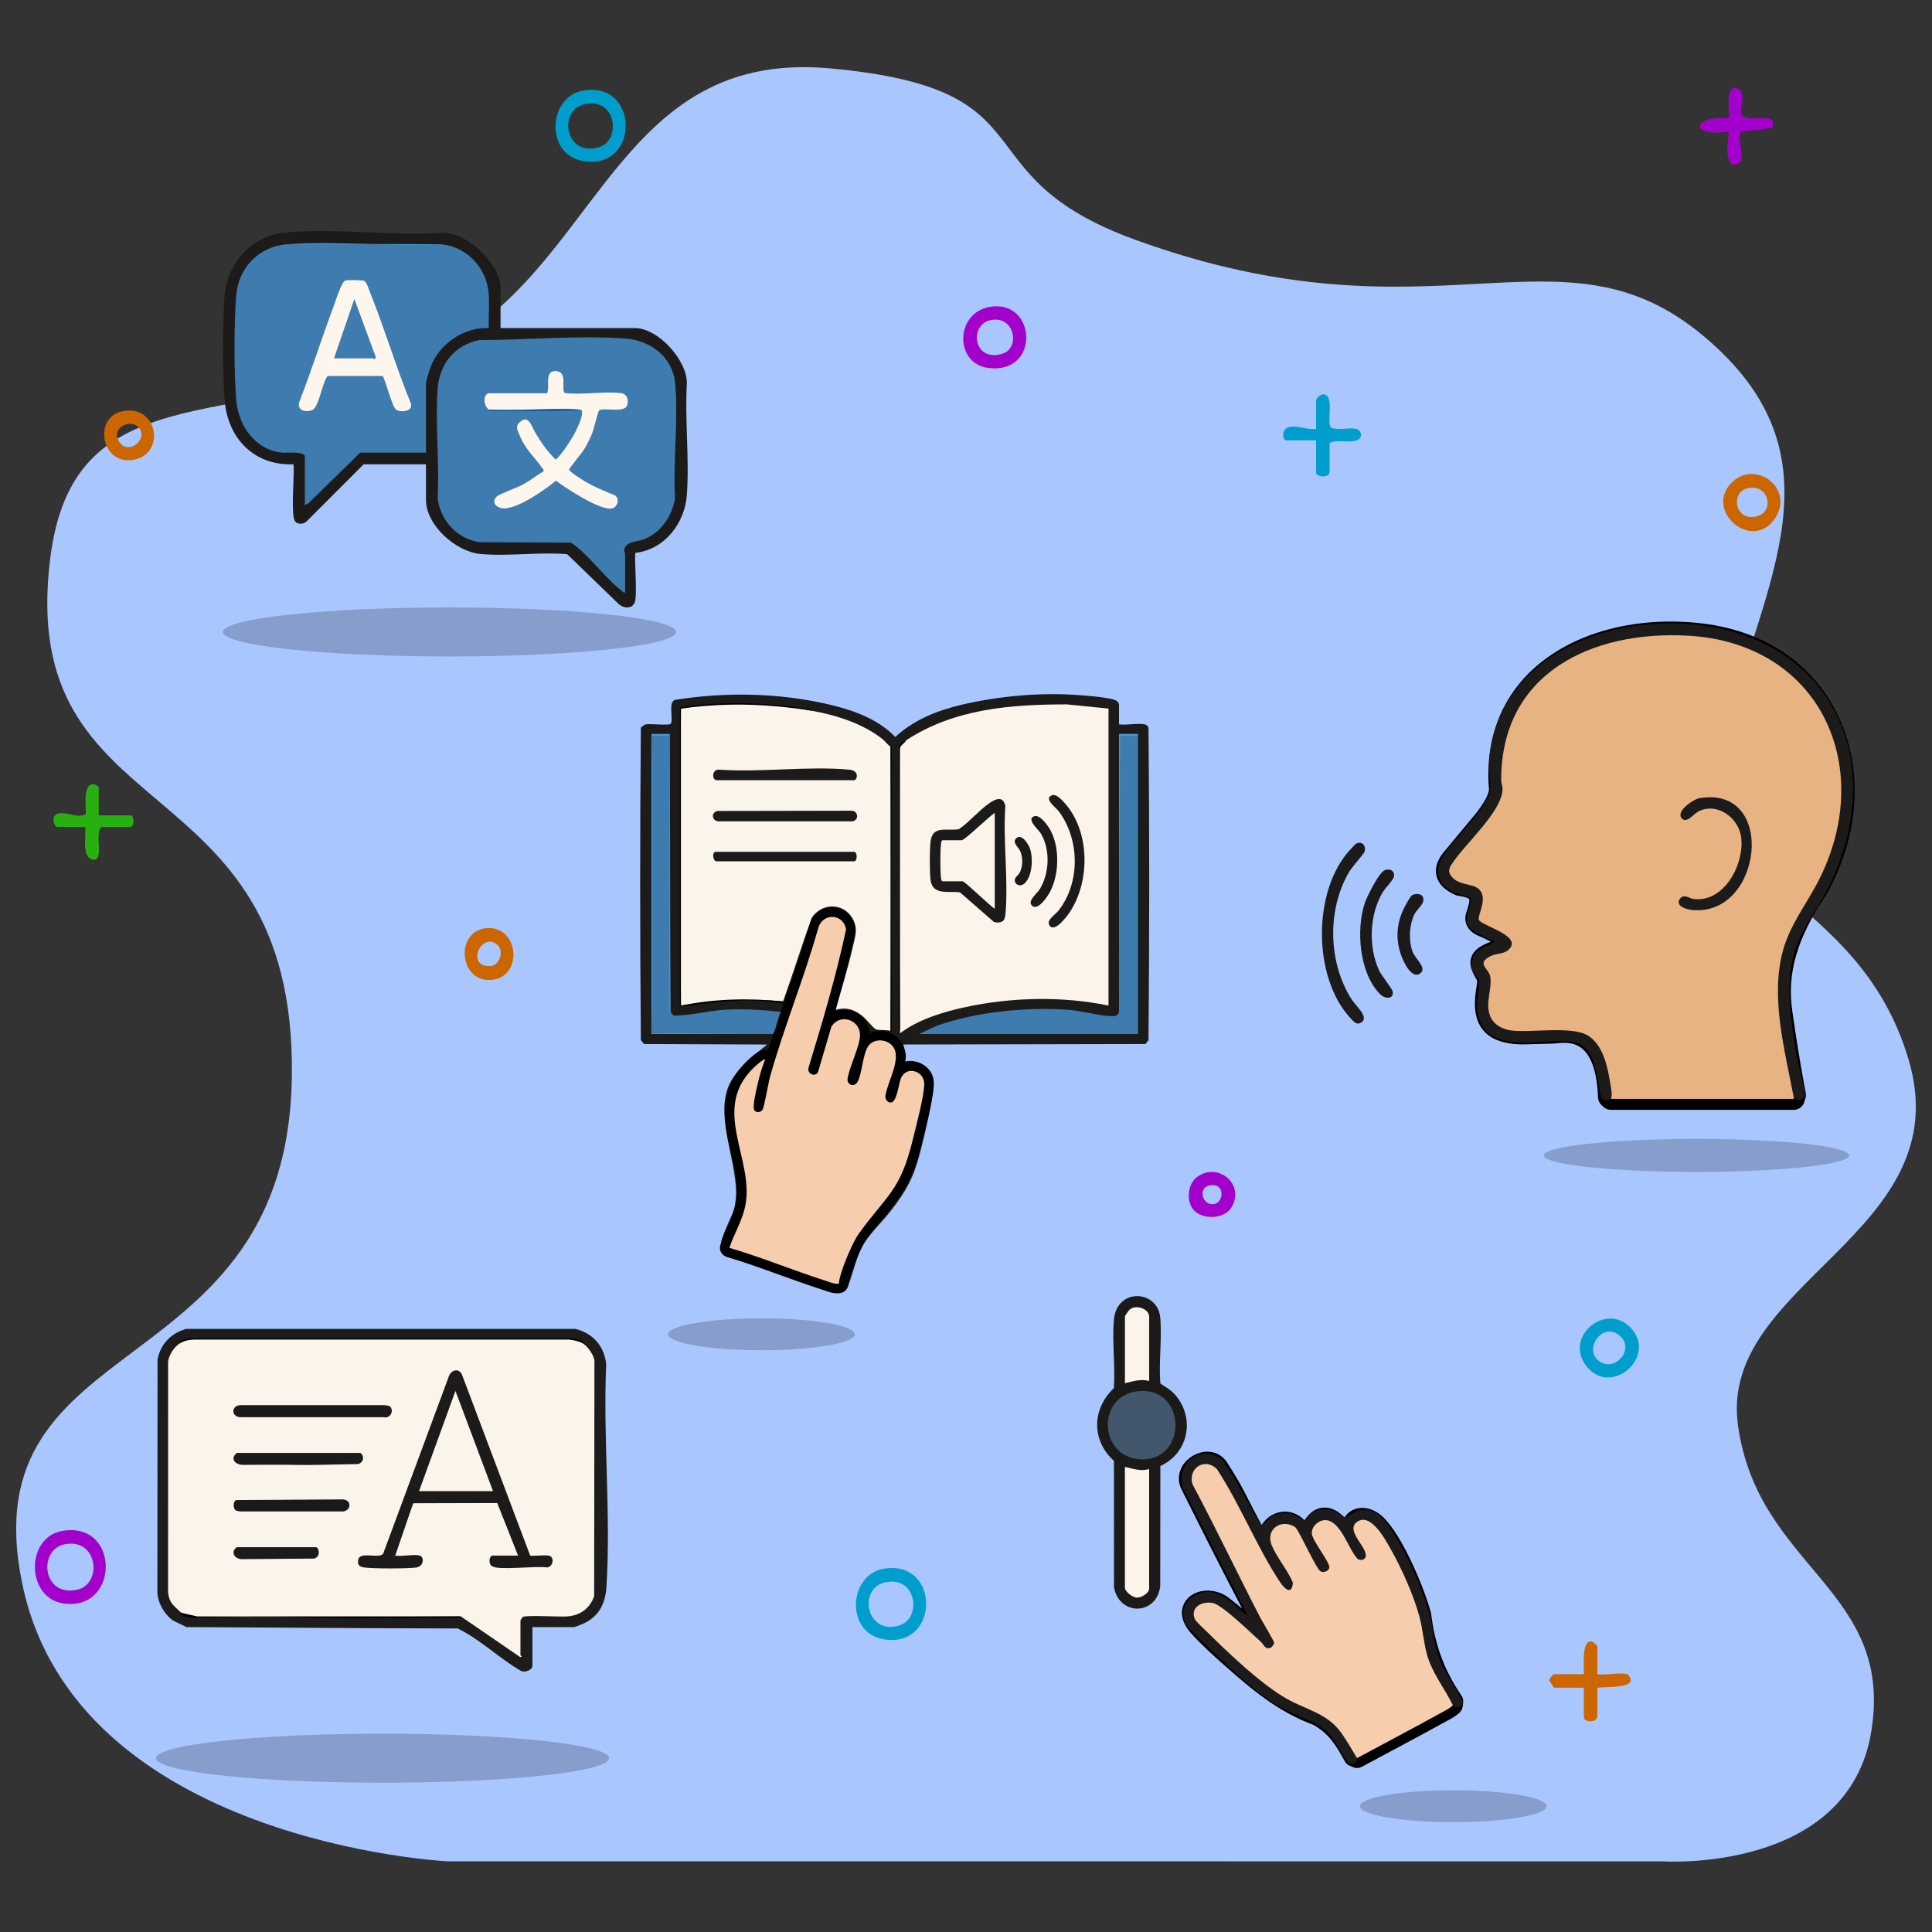 <svg width="491" height="491" viewBox="0 0 491 491" fill="none" xmlns="http://www.w3.org/2000/svg">
<rect x="0" y="0" width="491" height="491" fill="#333333" stroke="none"/>
<g clip-path="url(#clip0_228_3256)">
<g clip-path="url(#clip1_228_3256)">
<mask id="mask0_228_3256" style="mask-type:luminance" maskUnits="userSpaceOnUse" x="0" y="0" width="491" height="491">
<path d="M491 0H0V491H491V0Z" fill="white"/>
</mask>
<g mask="url(#mask0_228_3256)">
<path d="M5.627 402.365C-7.9 336.443 73.385 353.054 74.18 273.065C74.976 193.076 4.036 211.994 12.761 141.929C18.476 96.05 56.971 108.786 104.504 91.739C152.038 74.691 153.29 12.113 210.953 17.377C268.616 22.64 242.961 44.352 288.423 60.899C365.049 88.788 396.438 54.747 433.028 85.469C469.612 116.19 447.939 147.885 438.168 187.282C428.397 226.68 471.782 224.893 485.024 269.191C498.262 313.489 436.656 325.784 441.689 362.206C446.722 398.624 481.43 403.799 475.578 439.99C469.725 476.182 422.554 473.049 422.554 473.049L113.588 473.03C113.588 473.03 19.159 468.282 5.632 402.365H5.627Z" fill="#A9C6FF"/>
<path d="M15.859 389.059C6.392 390.674 6.564 406.254 16.276 407.53C30.422 409.396 30.52 386.555 15.859 389.059ZM19.556 404.029C10.645 405.866 9.736 393.836 16.345 392.486C25.001 390.718 26.087 402.684 19.556 404.029Z" fill="#A400CC"/>
<path d="M148.194 23.023C139.282 24.55 138.408 39.29 148.194 40.935C162.575 43.351 162.668 20.539 148.194 23.023ZM152.274 37.4C143.642 40.076 141.629 27.894 148.68 26.451C156.717 24.811 157.901 35.657 152.274 37.4Z" fill="#009ECC"/>
<path d="M224.549 398.688C215.637 400.215 214.763 414.954 224.549 416.599C238.93 419.015 239.023 396.203 224.549 398.688ZM228.629 413.064C219.997 415.74 217.984 403.558 225.035 402.115C233.072 400.475 234.256 411.321 228.629 413.064Z" fill="#009ECC"/>
<path d="M251.667 77.966C242.706 79.4 242.524 92.357 251.097 93.501C264.447 95.284 263.47 76.076 251.667 77.966ZM254.765 89.892C247.321 92.185 246.256 82.557 251.662 81.379C257.922 80.013 259.365 88.478 254.765 89.892Z" fill="#A400CC"/>
<path d="M405.958 425.471C407.579 425.884 412.97 424.73 413.809 425.697C416.878 429.237 407.873 428.609 405.958 428.908V436.023C405.958 438.066 402.521 437.589 402.521 436.514V428.913H394.916L393.767 427.111C393.624 426.601 394.759 425.481 394.916 425.481H402.521C402.6 423.964 401.809 416.413 404.642 417.208C404.962 417.296 405.953 418.239 405.953 418.372V425.486L405.958 425.471Z" fill="#CC6600"/>
<path d="M414.251 337.268C407.854 330.87 397.155 339.978 403.361 347.422C409.71 355.032 421.484 344.5 414.251 337.268ZM406.219 345.782C402.428 342.733 407.363 335.662 411.733 339.541C415.631 343.013 410.206 348.993 406.219 345.782Z" fill="#009ECC"/>
<path d="M334.469 111.909H326.863C325.97 111.909 325.587 109.14 327.452 108.575C329.628 107.917 332.205 109.375 334.469 108.963V101.848C334.469 101.24 335.583 100.213 336.266 100.223C339.428 100.287 336.889 107.716 338.367 108.747C340.282 109.39 342.659 108.619 344.529 108.963C345.993 109.233 346.287 110.976 345.281 111.673C343.552 112.871 339.497 111.447 337.906 112.641V120.001C337.906 121.425 334.469 121.425 334.469 120.001V111.909Z" fill="#009ECC"/>
<path d="M440.078 122.672C432.968 129.806 445.396 140.539 451.204 131.583C456.036 124.145 446.132 116.598 440.078 122.672ZM446.81 131.112C440.937 132.983 439.558 125.082 444.193 124.071C449.515 122.912 450.973 129.781 446.81 131.112Z" fill="#CC6600"/>
<path d="M25.1 207.217H33.196C34.168 207.217 34.168 210.158 33.196 210.158H25.836C23.887 211.631 26.548 218.275 23.867 218.53C20.518 218.098 21.977 212.677 21.663 210.158H14.548C13.826 210.158 12.775 207.448 14.631 206.8C16.62 206.108 19.561 208.013 21.692 206.982C22.222 206.677 20.558 198.983 23.872 199.332C24.299 199.376 25.1 199.798 25.1 200.098V207.212V207.217Z" fill="#28AF10"/>
<path d="M439.376 33.482C428.918 34.793 430.204 29.338 439.376 30.049C439.666 28.253 438.453 22.822 440.687 22.252L442.081 22.684C443.923 24.609 441.718 28.292 442.793 29.318C444.949 31.375 451.813 27.963 450.453 32.539L442.538 33.452C440.972 35.701 444.993 42.32 440.167 41.789C438.266 39.482 439.175 36.241 439.381 33.482H439.376Z" fill="#A400CC"/>
<path d="M123.628 235.887C115.758 236.569 116.519 249.257 124.478 249.045C133.11 248.82 132.088 235.15 123.628 235.887ZM124.507 245.53C118.11 245.667 122.543 236.304 126.589 240.306C128.077 241.779 126.972 245.481 124.507 245.53Z" fill="#CC6600"/>
<path d="M267.212 195.114C260.333 196.057 259.857 206.972 267.065 207.782C277.744 208.99 276.109 193.896 267.212 195.114ZM265.827 203.633C262.896 200.702 268.101 196.484 270.61 199.577C273.202 202.769 268.356 206.152 265.827 203.633Z" fill="#CC6600"/>
<path d="M31.105 104.519C23.818 105.997 25.581 117.624 33.226 116.937C42.304 116.127 40.448 102.619 31.105 104.519ZM30.015 111.757C28.493 108.457 33.196 106.596 35.047 108.442C38.19 111.585 32.126 116.318 30.015 111.757Z" fill="#CC6600"/>
<path d="M304.233 299.122C301.763 300.944 301.41 305.304 303.374 307.523C305.564 309.998 311.107 309.919 312.958 306.865C316.528 300.978 309.536 295.199 304.233 299.122ZM307.582 305.962C305.328 305.466 304.862 302.044 307.002 301.396C311.799 299.942 311.21 306.753 307.582 305.962Z" fill="#A400CC"/>
<path d="M127.198 83.377H161.377C167.219 83.377 174.643 91.508 174.555 97.424C174.02 106.689 175.233 116.676 174.555 125.853C174.03 133.002 168.84 139.695 161.524 140.49C161.062 140.927 162.084 151.297 161.298 153.138C160.576 154.832 158.421 154.611 157.233 153.506L144.147 140.843C137.023 140.225 129.034 141.462 122.018 140.78C115.802 140.176 108.255 133.464 108.255 127.022V117.997H92.425L77.926 132.496C77.19 133.248 75.638 133.351 74.985 132.482C73.748 130.837 75.044 118.508 74.528 117.997C64.473 118.365 57.815 111.305 57.073 101.573C56.519 94.321 56.548 82.503 57.059 75.226C57.623 67.198 63.903 59.961 72.054 59.146C84.84 57.864 99.565 60.025 112.556 59.117C118.748 59.058 127.208 67.154 127.208 73.169V83.377H127.198Z" fill="#1C1B1A"/>
<path d="M158.863 150.556C158.347 150.683 158.273 150.344 157.974 150.114C153.953 147.03 150.324 141.973 146.435 138.865C145.993 138.511 145.552 138.143 145.031 137.902L121.758 137.799C116.101 136.827 112.021 132.374 111.226 126.732C111.707 117.649 110.578 107.907 111.211 98.907C111.658 92.564 115.517 87.668 121.807 86.421C133.772 86.421 147.128 85.159 159.015 86.053C165.408 86.534 170.995 90.791 171.589 97.449C172.424 106.758 171.005 117.271 171.56 126.708C170.75 131.171 168.093 135.246 163.802 137.004C162.084 137.706 159.015 137.564 158.676 139.611C158.568 140.274 158.867 140.495 158.867 140.647V150.56L158.863 150.556Z" fill="#3E7BAF"/>
<path d="M73.041 62.072C85.959 61.979 98.877 61.979 111.805 62.072C116.956 62.377 121.404 65.843 123.275 70.576C124.905 74.696 124.021 79.046 124.237 83.382C117.854 83.112 111.668 87.349 109.434 93.285C109.159 94.017 108.255 96.86 108.255 97.434V115.041H91.537L78.368 127.916L77.48 128.357V116.077C77.48 114.575 72.741 115.14 71.71 115.037C64.763 114.349 60.56 108.128 60.025 101.568C59.445 94.508 59.474 82.311 60.01 75.226C60.55 68.053 65.813 62.573 73.041 62.068V62.072Z" fill="#3E7BAF"/>
<path d="M111.81 62.072H73.046C85.606 61.198 99.147 62.725 111.81 62.072Z" fill="#469BE1"/>
<path d="M124.238 104.092C122.74 103.022 122.75 99.948 124.385 99.948H139.031C139.842 98.102 138.231 94.203 141.241 94.302C144.614 94.415 142.287 99.457 143.662 99.904C148.09 100.415 153.545 99.369 157.842 99.928C159.378 100.13 159.82 101.593 159.393 102.992C158.745 105.118 153.04 103.38 152.2 104.377C151.984 104.632 150.894 109.095 150.506 110.082C150.049 111.246 149.283 112.768 148.66 113.858C148.036 114.948 144.644 118.994 144.644 119.333C144.644 119.878 148.203 122.082 148.9 122.485C151.198 123.821 153.737 124.842 156.192 125.843C157.699 126.722 156.884 129.01 155.441 129.241C152.455 129.717 143.843 124.091 141.29 122.156C138.275 124.616 132.594 128.603 128.75 129.168C126.398 129.511 124.542 127.69 126.314 126.138C127.031 125.514 131.578 123.879 133.012 123.074C134.794 122.073 136.395 120.811 138.138 119.765C138.256 119.333 138.025 119.274 137.848 119.023C135.707 115.94 133.493 114.285 131.966 110.406C131.49 109.199 130.896 108.438 132.054 107.328C134.328 105.148 135.187 108.501 135.904 109.724C137.406 112.292 139.071 114.747 141.246 116.804C143.519 114.806 148.341 107.225 147.904 104.382C139.994 104.259 132.103 104.161 124.228 104.087L124.238 104.092Z" fill="#FDF6ED"/>
<path d="M147.913 104.391L124.949 104.411C124.561 104.499 124.443 104.244 124.242 104.097C126.285 104.676 147.737 103.223 147.918 104.391H147.913Z" fill="#02509B"/>
<path d="M97.267 95.554H83.293C81.869 97.032 81.073 103.665 79.276 104.259C77.317 104.907 75.186 104.136 76.213 101.785C79.281 93.796 81.879 85.621 84.874 77.603C85.316 76.419 86.803 71.583 87.746 71.303C88.34 71.126 92.057 71.146 92.573 71.392C93.157 71.671 93.697 73.439 93.977 74.131C97.723 83.441 100.61 93.182 104.401 102.492C105.098 104.598 101.784 104.907 100.689 104.117C99.594 103.326 98.15 97.076 97.267 95.554Z" fill="#FDF6ED"/>
<path d="M84.879 91.071L90.059 75.978L95.48 90.693C95.416 91.704 94.851 91.076 94.792 91.076H84.879V91.071Z" fill="#3E7BAF"/>
<path opacity="0.2" d="M114.255 166.837C146.064 166.837 171.85 164.047 171.85 160.606C171.85 157.165 146.064 154.375 114.255 154.375C82.447 154.375 56.661 157.165 56.661 160.606C56.661 164.047 82.447 166.837 114.255 166.837Z" fill="black"/>
<path d="M409.489 280.665C409.489 280.665 409.445 280.665 409.425 280.665C409.071 280.665 408.713 280.533 408.453 280.287L407.952 279.816C407.682 279.566 407.525 279.217 407.51 278.849C407.137 268.602 403.798 263.623 397.312 263.623C396.605 263.623 395.849 263.682 395.068 263.795C395.014 263.804 394.96 263.804 394.906 263.809C394.906 263.809 386.78 264.03 386.77 264.03C386.76 264.03 386.751 264.03 386.736 264.03C382.405 263.927 379.611 262.916 377.937 260.839C375.664 258.02 376.066 253.798 376.783 250.002L376.734 248.691C375.536 246.718 374.716 245.25 375.232 243.723C375.742 242.22 377.412 241.39 379.135 240.718C379.214 240.688 379.297 240.664 379.386 240.649C381.021 240.344 381.723 240.02 382.003 239.839C381.669 239.412 380.427 238.302 375.934 236.387C375.904 236.372 375.875 236.362 375.85 236.348C373.656 235.228 373.665 233.549 373.867 232.646C373.877 232.592 373.896 232.538 373.911 232.488C374.554 230.657 375.134 228.664 374.579 227.745C374.166 227.068 372.904 226.577 370.818 226.282C370.695 226.263 370.572 226.228 370.459 226.179C368.127 225.163 366.806 223.881 366.418 222.266C366.06 220.749 366.6 219.109 368.034 217.39L376.327 207.413C377.785 205.459 379.43 203.254 379.818 200.839C378.841 190.022 381.787 180.501 388.346 173.298C396.413 164.436 409.626 159.354 424.587 159.354C427.312 159.354 430.067 159.526 432.782 159.87C447.802 161.77 459.443 169.567 465.556 181.827C472.268 195.29 471.242 212.132 462.802 226.876C462.787 226.906 462.767 226.935 462.748 226.965C455.319 237.978 452.653 247.282 454.106 257.132C455.083 264.129 456.237 271.16 457.533 278.048C457.587 278.328 457.553 278.613 457.435 278.873L457.258 279.266V279.281C457.258 280.052 456.635 280.675 455.864 280.675H409.67H409.489V280.665Z" fill="#E8B383"/>
<path d="M424.587 160.743C427.253 160.743 429.939 160.91 432.605 161.249C465.944 165.467 477.262 198.796 461.589 226.179C455.181 235.675 450.993 245.603 452.726 257.328C453.708 264.369 454.857 271.356 456.163 278.299L455.869 278.962V279.271H409.715C409.715 279.271 409.685 279.271 409.671 279.271C409.612 279.271 409.548 279.271 409.489 279.271C409.46 279.271 409.435 279.271 409.406 279.271L408.905 278.8C408.605 270.546 406.322 262.233 397.317 262.233C396.551 262.233 395.736 262.292 394.872 262.42L386.775 262.641C377.918 262.434 376.641 258.163 378.188 250.11L378.124 248.279C376.032 244.837 375.36 243.688 379.656 242.019C385.705 240.889 384.649 238.587 376.494 235.105C375.595 234.649 375.001 234.006 375.237 232.95C377.004 227.912 376.764 225.713 371.024 224.898C367.725 223.459 366.536 221.372 369.114 218.274L377.427 208.267C379.086 206.043 380.839 203.662 381.227 200.873C378.698 173.951 401 160.743 424.592 160.743M424.592 157.959C409.239 157.959 395.653 163.208 387.32 172.361C380.53 179.819 377.456 189.639 378.419 200.78C378.036 202.788 376.558 204.781 375.237 206.549L366.968 216.497C365.245 218.569 364.602 220.621 365.073 222.585C365.559 224.627 367.184 226.267 369.91 227.456C370.14 227.554 370.381 227.623 370.631 227.662C372.782 227.966 373.322 228.403 373.396 228.472C373.455 228.654 373.533 229.39 372.605 232.032C372.571 232.135 372.536 232.243 372.517 232.346C372.031 234.521 373.047 236.48 375.227 237.59C375.281 237.619 375.34 237.644 375.399 237.668C376.96 238.336 378.09 238.891 378.905 239.333C378.816 239.357 378.728 239.387 378.644 239.421C376.602 240.217 374.618 241.233 373.926 243.276C373.243 245.289 374.162 247.091 375.365 249.104L375.394 249.899C374.638 253.97 374.27 258.502 376.862 261.718C378.787 264.104 382.013 265.322 386.716 265.43C386.736 265.43 386.761 265.43 386.78 265.43C386.805 265.43 386.829 265.43 386.854 265.43L394.951 265.209C395.059 265.209 395.167 265.199 395.275 265.179C395.991 265.076 396.679 265.022 397.322 265.022C399.59 265.022 405.62 265.022 406.126 278.903C406.15 279.639 406.469 280.331 407.005 280.837L407.505 281.309C408.021 281.795 408.703 282.06 409.41 282.06C409.44 282.06 409.474 282.06 409.504 282.06H409.538C409.582 282.06 409.631 282.06 409.676 282.06C409.7 282.06 409.72 282.06 409.744 282.06H455.874C457.303 282.06 458.481 280.984 458.643 279.595L458.717 279.428C458.947 278.912 459.016 278.338 458.908 277.778C457.617 270.914 456.468 263.903 455.496 256.94C455.496 256.935 455.496 256.925 455.496 256.921C454.096 247.444 456.694 238.444 463.911 227.74C463.951 227.681 463.985 227.627 464.019 227.569C472.691 212.421 473.736 195.089 466.813 181.208C463.769 175.105 459.394 170.048 453.807 166.169C447.905 162.074 440.893 159.491 432.969 158.485C430.194 158.136 427.381 157.955 424.597 157.955L424.592 157.959Z" fill="black"/>
<path d="M455.869 278.966C453.649 267.074 449.805 253.39 453.168 241.42C455.098 234.556 459.522 229.248 462.595 222.968C476.653 194.23 462.139 163.434 429.09 161.559C404.662 160.174 381.443 170.996 381.517 198.29C381.517 199.027 381.865 199.709 381.865 200.446C381.865 206.151 372.227 214.533 369.011 219.516C368.161 220.827 367.926 221.564 369.011 222.88C371.029 225.325 375.06 224.269 376.396 226.646C377.854 229.238 375.227 232.999 375.924 233.912C377.098 235.449 387.374 238.032 383.24 241.493C382.017 242.515 380.211 242.269 378.836 242.976C375.026 244.935 378.369 246.069 378.728 248.166C379.253 251.269 377.49 254.623 378.59 257.907C379.405 260.333 381.742 261.619 384.197 261.904C389.358 262.503 399.551 260.637 403.626 263.225C407.564 265.729 408.644 271.498 409.317 275.809C409.494 276.929 409.808 278.215 409.405 279.281C409.013 279.3 408.6 279.791 407.765 279.541C406.41 279.133 406.455 275.873 406.16 274.621C405.188 270.482 404.574 265.307 399.335 264.718C391.577 263.844 376.823 268.547 375.414 256.734C375.109 254.191 376.165 250.965 375.89 249.138C375.762 248.284 374.387 247.385 374.161 246.521C373.68 244.665 374.289 242.662 375.792 241.484L379.97 239.318C378.414 238.685 374.019 236.731 373.189 235.41C371.751 233.107 374.5 229.366 373.641 228.143C373.454 227.883 370.607 227.308 369.846 226.984C365.382 225.055 364.253 221.461 366.836 217.351C369.418 213.241 378.148 205.218 378.708 200.726C378.959 198.722 378.301 196.213 378.428 193.94C379.788 170.328 402.124 158.721 423.477 158.46C463.803 157.964 482.343 192.619 463.656 227.446C461.054 232.297 457.577 236.716 456.011 242.102C453.625 250.312 455.221 259.852 456.576 268.179C456.993 270.727 458.667 276.084 458.604 278.2C458.555 279.865 456.88 279.968 455.859 278.962L455.869 278.966Z" fill="#1C1B1A"/>
<path d="M344.893 214.282C346.386 213.835 347.211 215.063 346.779 216.487C346.651 216.914 343.533 220.439 342.875 221.569C337.189 231.246 337.518 244.778 343.617 254.161C344.486 255.497 347.711 258.3 346.243 259.621C344.898 260.829 344.024 259.631 343.135 258.669C333.58 248.338 333.556 226.238 343.135 215.942C343.518 215.529 344.461 214.415 344.898 214.282H344.893Z" fill="#1C1B19"/>
<path d="M352.017 221.102C353.279 220.724 354.482 221.279 354.276 222.718C354.158 223.562 352.067 225.664 351.433 226.719C348.006 232.395 347.702 240.683 350.5 246.654C351.134 248.009 353.77 251.191 353.923 251.932C354.325 253.93 352.071 254.019 350.711 252.639C345.463 247.312 344.589 236.338 346.832 229.547C347.377 227.898 350.525 221.549 352.017 221.102Z" fill="#1C1A19"/>
<path d="M358.695 227.637C359.377 227.073 361.116 226.974 361.553 227.853C362.427 229.626 360.134 230.863 359.387 232.503C358.135 235.243 357.978 238.803 358.906 241.655C359.52 243.546 362.594 245.858 361.106 247.228C358.911 249.251 356.716 244.523 356.127 242.883C354.512 238.38 354.959 234.182 357.212 230.019C357.443 229.592 358.469 227.824 358.7 227.637H358.695Z" fill="#1C1A19"/>
<path d="M431.937 202.842C451.739 199.532 447.9 233.087 430.008 231.261C428.55 231.113 425.505 230.195 427.032 228.29C427.965 227.127 429.428 228.334 430.332 228.457C438.168 229.523 443.338 219.624 442.514 212.868C441.905 207.85 436.46 203.779 431.608 206.23C430.366 206.858 428.623 209.475 427.342 207.904C425.928 206.176 430.273 203.117 431.937 202.842Z" fill="#1C1B1B"/>
<path opacity="0.2" d="M431.142 297.836C452.576 297.836 469.951 295.956 469.951 293.637C469.951 291.319 452.576 289.439 431.142 289.439C409.709 289.439 392.333 291.319 392.333 293.637C392.333 295.956 409.709 297.836 431.142 297.836Z" fill="black"/>
<path d="M162.884 184.901C163.345 184.651 163.542 184.209 164.092 184.101C165.319 183.865 169.753 184.425 170.391 183.978C171.295 183.349 169.694 178.439 171.516 177.875C184.085 175.837 197.558 176.073 209.99 178.871C216.27 180.286 222.997 182.549 227.519 187.292C232.277 182.912 238.223 180.546 244.464 179.087C253.635 176.947 263.907 175.97 273.28 176.598C275.868 176.77 280.449 177.109 282.85 177.732C283.527 177.909 284.387 178.341 284.387 179.137V184.086C286.311 184.351 289.154 183.727 290.946 184.086C291.344 184.164 291.708 184.557 291.879 184.891C292.135 211.027 292.11 238.278 291.879 264.379C291.511 264.674 291.428 265.037 291.079 265.322L229.517 265.449C229.891 266.898 230.519 268.219 230.053 269.731C233.215 269.117 236.804 271.116 237.256 274.44C237.673 277.518 234.722 289.523 233.779 293.132C232.144 299.392 230.303 302.657 226.409 307.71C224.269 310.494 220.694 313.818 219.123 316.749C217.552 319.68 216.781 323.77 215.45 326.996C214.39 328.003 213.128 327.934 213.187 326.206L212.671 325.887C213.791 320.761 215.936 315.541 219.182 311.358C224.558 305.137 228.231 300.281 230.701 292.342C232.002 288.168 234.354 279.59 234.349 275.49C234.349 272.672 230.588 271.489 229.434 274.273L228.393 278.284C227.023 282.816 223.218 280.317 224.917 276.531L226.807 270.782C229.007 264.875 221.303 262.204 220.139 268.577L218.971 273.713C217.193 278.839 213.31 275.544 215.544 271.395L217.562 265.518C219.619 261.178 214.802 257.142 211.729 261.202L208.296 272.81C206.981 274.612 204.359 273.212 204.953 271.13C208.606 259.607 211.753 247.955 214.468 236.181C214.876 234.413 210.963 232.219 209.175 234.6C207.727 238.145 206.49 241.837 205.454 245.687C200.863 257.849 197.111 270.06 194.2 282.32C192.913 283.661 191.485 283.44 190.994 281.569C190.67 280.342 192.206 274.445 192.57 273.134C192.825 272.201 193.11 271.268 193.454 270.364C187.458 274.739 186.118 281.682 187.807 288.576L189.874 298.288C191.362 304.872 188.848 310.582 186.133 316.484L185.347 317.103C184.763 316.931 183.56 317.456 183.251 316.376C182.882 315.094 185.966 309.222 186.496 307.41C189.172 298.219 181.041 284.751 185.381 275.52C187.228 271.592 191.652 268.096 194.985 265.454L163.669 265.322C163.321 265.037 163.242 264.674 162.869 264.379C162.633 238.366 162.633 210.973 162.869 184.891L162.884 184.901Z" fill="#1C1B1A"/>
<path d="M212.74 327.477C211.832 327.477 210.815 327.119 209.995 326.829C209.789 326.756 209.593 326.687 209.416 326.633C205.782 325.474 202.08 324.139 198.496 322.842C194.062 321.242 189.481 319.592 185.023 318.271C184.709 318.178 184.448 317.962 184.296 317.672C184.144 317.383 184.12 317.044 184.223 316.734C184.714 315.276 185.357 313.823 185.98 312.419C186.756 310.671 187.557 308.869 188.023 307.116C189.231 302.554 188.102 297.669 187.002 292.945C185.156 284.996 183.246 276.777 191.804 269.495C193.571 267.988 194.106 267.988 194.396 267.988C194.745 267.988 195.064 268.12 195.309 268.356C195.653 268.695 195.761 269.206 195.584 269.657C194.828 271.587 194.205 273.644 193.679 275.952L193.615 276.222C192.845 279.576 192.717 280.891 192.737 281.402C192.746 281.402 192.751 281.392 192.761 281.387C192.997 280.774 193.522 278.176 193.841 276.6C194.141 275.127 194.396 273.855 194.573 273.232C196.345 266.913 198.56 260.525 200.696 254.343C202.836 248.152 205.056 241.749 206.823 235.435C206.823 235.42 206.833 235.41 206.833 235.395C207.521 233.215 209.352 231.811 211.493 231.811C213.879 231.811 215.814 233.554 216.201 236.053C216.226 236.201 216.221 236.348 216.187 236.49C213.56 248.741 209.882 261.06 206.637 271.641C206.602 271.749 206.617 271.798 206.647 271.837C206.686 271.886 206.745 271.921 206.784 271.931L210.103 260.652C210.133 260.559 210.167 260.471 210.216 260.387C211.159 258.757 212.74 257.819 214.552 257.819C217.026 257.819 219.653 259.715 219.756 262.886C219.786 263.726 219.609 264.698 219.314 265.759C219.383 265.626 219.457 265.494 219.535 265.371C220.38 264.016 221.912 263.206 223.625 263.206C225.143 263.206 226.63 263.839 227.602 264.904C229.969 267.492 228.56 271.435 227.313 274.916C226.807 276.33 226.331 277.666 226.203 278.667C226.193 278.756 226.223 278.849 226.262 278.918C226.66 278.348 227.062 276.585 227.264 275.697C227.475 274.764 227.661 273.954 227.917 273.413C228.634 271.877 230.023 270.958 231.624 270.958C233.765 270.958 236.082 272.697 236.087 275.5C236.087 277.906 234.855 283.057 233.588 288.119C233.431 288.757 233.288 289.322 233.175 289.788C230.72 299.878 228.103 303.07 224.146 307.911C222.697 309.679 221.057 311.687 219.138 314.368C217.606 316.504 214.458 324.094 214.385 326.26C214.365 326.78 214.016 327.232 213.511 327.379C213.27 327.448 213 327.482 212.715 327.482L212.74 327.477ZM216.589 274.361C216.589 274.415 216.589 274.489 216.629 274.533C216.643 274.553 216.668 274.562 216.692 274.562C216.737 274.562 216.82 274.494 216.899 274.346C217.35 273.487 217.66 271.975 217.954 270.517C218.062 269.986 218.17 269.451 218.288 268.926C218.205 269.161 218.116 269.397 218.033 269.638C217.409 271.366 216.761 273.153 216.589 274.361Z" fill="#F7CEAD"/>
<path d="M211.498 233.014C213.103 233.014 214.689 234.114 215.018 236.235C212.489 248.029 209.038 259.724 205.493 271.287C205.169 272.304 205.974 273.133 206.809 273.133C207.187 273.133 207.57 272.967 207.859 272.569L211.267 260.991C212.052 259.631 213.309 259.027 214.561 259.027C216.53 259.027 218.484 260.525 218.563 262.926C218.651 265.71 215.799 271.204 215.391 274.223C215.303 275.151 215.971 275.76 216.687 275.76C217.154 275.76 217.645 275.5 217.959 274.901C219.093 272.746 219.25 268.12 220.566 266.004C221.244 264.914 222.427 264.403 223.635 264.403C224.779 264.403 225.943 264.86 226.723 265.71C229.473 268.714 225.471 274.935 225.02 278.505C224.917 279.295 225.481 280.189 226.321 280.189C226.355 280.189 226.394 280.189 226.429 280.189C228 280.047 228.383 275.269 229.016 273.914C229.591 272.687 230.607 272.151 231.633 272.151C233.249 272.151 234.889 273.467 234.894 275.49C234.899 278.372 232.792 286.292 232.016 289.494C228.751 302.903 225.437 303.517 218.17 313.656C216.604 315.841 213.28 323.677 213.196 326.211C213.054 326.25 212.902 326.269 212.735 326.269C211.822 326.269 210.594 325.739 209.779 325.479C201.678 322.896 193.458 319.508 185.362 317.112C186.442 313.891 188.317 310.695 189.187 307.42C192.511 294.89 179.533 281.515 192.584 270.408C192.825 270.207 194.052 269.191 194.396 269.191C194.425 269.191 194.445 269.196 194.46 269.21C193.635 271.307 193.002 273.477 192.501 275.682C192.221 276.924 191.205 281.161 191.651 282.06C191.843 282.448 192.231 282.629 192.638 282.629C193.065 282.629 193.512 282.428 193.777 282.045C194.214 281.417 195.304 275.068 195.727 273.556C199.267 260.952 204.432 248.417 207.977 235.759C208.561 233.912 210.034 233.014 211.488 233.014M211.498 230.603C208.822 230.603 206.538 232.341 205.689 235.032C205.679 235.056 205.674 235.081 205.664 235.11C203.902 241.39 201.697 247.773 199.556 253.95C198.083 258.202 196.581 262.552 195.206 266.917C194.951 266.829 194.676 266.785 194.401 266.785C193.733 266.785 192.977 266.922 191.028 268.577C181.91 276.335 183.992 285.305 185.833 293.22C186.948 298.012 187.998 302.535 186.864 306.811C186.422 308.471 185.676 310.155 184.885 311.937C184.252 313.366 183.594 314.844 183.088 316.356C182.882 316.975 182.931 317.652 183.236 318.232C183.535 318.811 184.06 319.243 184.689 319.43C189.113 320.741 193.679 322.386 198.093 323.981C201.687 325.278 205.404 326.618 209.057 327.787C209.205 327.836 209.396 327.9 209.597 327.973C210.501 328.292 211.625 328.69 212.745 328.69C213.142 328.69 213.52 328.641 213.869 328.538C214.876 328.248 215.578 327.345 215.612 326.304C215.671 324.522 218.632 317.171 220.139 315.07C222.039 312.423 223.665 310.43 225.103 308.677C229.164 303.713 231.849 300.433 234.368 290.078C234.481 289.611 234.624 289.052 234.781 288.413C236.067 283.273 237.319 278.043 237.314 275.5C237.309 272.333 234.766 269.76 231.648 269.76C231.069 269.76 230.509 269.854 229.989 270.025C230.303 267.89 230.062 265.793 228.516 264.099C227.303 262.768 225.525 262.007 223.65 262.007C222.692 262.007 221.779 262.214 220.969 262.597C220.728 259.228 217.969 256.626 214.576 256.626C213.756 256.626 212.971 256.788 212.239 257.088C214.11 250.498 215.912 243.615 217.38 236.745C217.444 236.461 217.448 236.161 217.404 235.871C216.928 232.773 214.498 230.608 211.507 230.608L211.498 230.603Z" fill="black"/>
<path d="M206.244 180.619C212.529 181.754 219.256 183.86 224.303 187.852C224.991 188.397 225.555 189.315 226.316 189.718C226.552 213.359 226.552 238.277 226.316 261.978C225.153 261.629 223.365 261.934 222.575 261.57C221.942 261.286 220.154 259.012 219.364 258.359C217.233 256.606 215.195 255.875 212.401 256.621C213.811 251.417 215.465 246.207 216.663 240.944C217.297 238.174 218.195 235.984 216.59 233.299C214.213 229.322 208.773 229.464 206.289 233.245C203.75 240.286 201.521 247.479 199.017 254.48C190.356 253.813 181.675 254.191 173.058 255.551C172.822 230.854 172.822 204.84 173.058 180.074C183.977 178.194 195.585 178.503 206.244 180.609V180.619Z" fill="#FBF4EA"/>
<path d="M230.328 188.112C242.588 180.114 256.743 179.023 271.139 179.014L281.716 180.079V255.556C269.966 253.13 257.264 253.415 245.534 255.904C239.848 257.112 233.524 259.022 228.855 262.513C228.589 262.523 228.776 262.135 228.722 261.978C228.521 237.968 228.486 213.948 228.624 189.909C229.012 189.212 229.581 188.608 230.328 188.107V188.112Z" fill="#FCF4EA"/>
<path d="M289.208 187.042V262.783H233.539L238.021 260.711C247.836 257.142 261.059 255.895 271.419 256.616C274.935 256.862 279.457 258.227 282.648 258.256C283.463 258.261 284.239 258.04 284.387 257.166L284.519 186.948C284.661 186.693 288.781 186.595 289.203 187.047L289.208 187.042Z" fill="#3E7BAF"/>
<path d="M196.341 262.783C186.138 262.813 175.964 262.719 165.83 262.513C165.594 237.816 165.594 211.803 165.83 187.037C166.778 186.575 169.11 186.6 170.112 187.037C170.141 210.487 170.229 233.858 170.382 257.156C170.75 257.451 170.833 257.814 171.182 258.099C175.581 258.148 179.986 256.842 184.424 256.611C189.099 256.371 193.861 256.631 198.486 257.161C197.838 257.898 196.969 262.744 196.346 262.778L196.341 262.783Z" fill="#3E7BAF"/>
<path d="M170.376 257.166C170.376 257.166 170.121 257.633 170.106 257.299V187.042H165.825V262.518L196.335 262.788H165.555V186.511H170.239L170.371 257.166H170.376Z" fill="#4596DA"/>
<path d="M199.016 254.49C198.992 254.564 199.507 254.981 199.144 255.031C190.37 253.469 181.517 254.662 172.787 255.831V179.819C183.889 178.042 195.324 178.439 206.376 180.359L206.244 180.624C203.656 180.158 200.45 179.804 197.808 179.554C189.511 178.768 181.301 178.921 173.052 180.089V255.566C181.655 253.803 190.286 253.621 199.011 254.495L199.016 254.49Z" fill="#010101"/>
<path d="M226.316 189.717C226.316 189.717 226.532 189.217 226.586 189.585V262.115C226.473 262.503 226.331 261.988 226.316 261.983V189.722V189.717Z" fill="black"/>
<path d="M284.392 257.166V186.506H289.213L289.208 187.042H284.657L284.392 257.166Z" fill="#4799DF"/>
<path d="M230.327 188.112C229.9 188.981 228.727 189.339 228.707 190.37L228.722 261.978C228.638 261.742 228.314 261.477 228.437 261.074V190.105C228.491 188.951 229.606 188.583 230.332 188.112H230.327Z" fill="#000100"/>
<path d="M182.347 206.102L216.285 206.039C218.2 205.98 218.386 208.553 216.56 208.734H182.543C180.894 208.582 180.633 206.485 182.347 206.102Z" fill="#1B1B1A"/>
<path d="M182.018 198.285C180.702 197.903 181.12 195.369 182.819 195.605C193.424 196.336 205.301 194.647 215.755 195.595C218.657 195.86 217.758 198.285 217.081 198.285H182.018Z" fill="#1B1B1A"/>
<path d="M181.753 216.482H217.081C217.93 216.482 217.93 218.893 217.081 218.893H182.018C181.38 218.893 180.805 216.929 181.748 216.482H181.753Z" fill="#1B1A19"/>
<path d="M254.873 234.07C254.318 234.517 253.204 234.551 252.551 234.271L243.973 226.793C241.086 226.376 236.951 227.662 236.485 223.577C236.24 221.436 236.244 216.084 236.485 213.944C236.971 209.593 240.634 211.282 243.703 210.723C246.354 208.901 248.77 205.975 251.348 204.183C252.983 203.043 254.937 202.13 255.497 204.84C254.853 213.693 256.336 223.715 255.511 232.43C255.462 232.955 255.305 233.731 254.883 234.075L254.873 234.07Z" fill="#1C1B1A"/>
<path d="M267.452 202.076C268.606 201.723 270.29 203.726 271.002 204.585C277.046 211.842 276.982 224.186 271.822 231.885C271.12 232.935 267.761 237.492 266.598 234.949C266.043 233.741 268.223 232.425 268.984 231.453C274.616 224.309 274.439 213.241 268.984 206.073C268.36 205.253 265.017 202.827 267.457 202.081L267.452 202.076Z" fill="#1C1B1A"/>
<path d="M262.905 207.428C264.221 207.04 265.93 209.338 266.573 210.349C269.377 214.734 269.274 221.898 266.946 226.469C266.367 227.613 263.671 231.89 262.149 230.019C261.211 228.865 263.5 227.132 264.162 226.091C266.745 222.05 267 215.785 264.428 211.685C263.868 210.796 260.657 208.091 262.901 207.423L262.905 207.428Z" fill="#1B1A19"/>
<path d="M260.48 224.422C259.1 225.762 257.411 224.476 258.03 223.179C258.241 222.737 258.938 222.325 259.287 221.485C259.945 219.909 259.945 218.083 259.36 216.487C258.943 215.348 257.136 214.16 258.231 213.065C259.606 211.69 261.369 214.498 261.771 215.682C262.576 218.058 262.385 222.561 260.48 224.412V224.422Z" fill="#1A1A19"/>
<path d="M252.811 230.937C251.618 230.284 245.21 223.98 244.645 223.98H239.559C239.264 223.98 239.176 223.327 239.141 223.057C238.93 221.255 238.93 216.271 239.141 214.464C239.171 214.194 239.264 213.541 239.559 213.541H244.375C245.19 213.541 251.505 207.349 252.806 206.583V230.937H252.811Z" fill="#FCF4EB"/>
<path opacity="0.2" d="M193.518 343.15C206.621 343.15 217.243 341.335 217.243 339.095C217.243 336.855 206.621 335.039 193.518 335.039C180.415 335.039 169.792 336.855 169.792 339.095C169.792 341.335 180.415 343.15 193.518 343.15Z" fill="black"/>
<path d="M344.868 448.067C344.702 448.067 344.53 448.033 344.373 447.964L343.484 447.581C343.224 447.468 343.008 447.271 342.875 447.026C340.508 442.676 338.633 439.636 334.346 437.226C325.592 433.98 319.027 428.515 311.957 422.235C309.129 419.721 305.922 416.825 303.624 414.232C301.125 411.404 301.528 409.258 301.989 408.232C302.746 406.553 304.631 405.507 306.904 405.507C308.574 405.507 310.228 406.082 311.559 407.127C314.957 409.759 317.76 412.165 320.166 414.527C314.014 403.15 307.975 391.14 301.366 377.893C300.595 376.347 300.678 374.662 301.611 373.155C302.706 371.387 304.803 370.199 306.831 370.199C308.476 370.199 309.875 370.965 310.769 372.35C312.423 374.928 313.715 377.088 314.829 379.16C314.834 379.17 314.839 379.18 314.844 379.189C316.803 383.088 318.855 386.982 320.976 390.831C321.016 390.021 321.222 389.23 321.6 388.494C322.552 386.638 324.492 385.44 326.535 385.44C328.577 385.44 330.453 386.618 331.695 388.68C331.695 388.676 331.7 388.666 331.705 388.661C333.026 385.838 334.69 384.409 336.649 384.409C338.608 384.409 340.587 386.049 342.237 388.234C342.266 387.571 342.433 386.952 342.742 386.407C343.425 385.209 344.721 384.492 346.214 384.492C347.706 384.492 349.189 385.16 350.5 386.368C355.199 390.698 360.905 404.294 362.446 410.25C362.461 410.304 362.471 410.358 362.476 410.417C363.448 418.489 365.888 425.044 370.386 431.677C370.558 431.928 370.631 432.232 370.592 432.532L370.474 433.538C370.445 433.798 370.332 434.039 370.155 434.235C369.458 435.001 368.461 435.542 367.582 436.023C367.459 436.091 367.337 436.155 367.219 436.219C362.51 438.826 357.684 441.399 353.014 443.893C350.535 445.214 347.972 446.584 345.463 447.934C345.276 448.033 345.07 448.087 344.864 448.087L344.868 448.067Z" fill="#F7CEAD"/>
<path d="M306.835 371.451C307.94 371.451 309.001 371.913 309.713 373.023C311.127 375.222 312.482 377.447 313.724 379.749C317.549 387.36 321.634 394.789 325.999 402.08C326.618 403.111 327.109 403.509 327.443 403.509C328.238 403.509 328.14 401.236 326.736 399.88L323.495 394.622C320.534 390.488 323.343 386.692 326.544 386.692C328.047 386.692 329.638 387.527 330.757 389.56L335.058 397.695C335.544 398.614 336.084 398.987 336.497 398.987C337.253 398.987 337.587 397.74 336.379 396.355C334.626 394.096 333.448 391.71 332.849 389.186C334.042 386.643 335.343 385.656 336.649 385.656C339.899 385.656 343.165 391.749 344.785 395C345.487 395.614 345.934 395.869 346.189 395.869C347.186 395.869 345.256 392.019 344.353 391.131C342.472 387.993 343.921 385.735 346.214 385.735C347.259 385.735 348.482 386.206 349.646 387.276C354.183 391.46 359.746 404.82 361.228 410.55C362.22 418.789 364.71 425.525 369.345 432.365L369.227 433.371C368.584 434.079 367.464 434.628 366.615 435.1C359.417 439.087 352.111 442.907 344.873 446.81L343.985 446.427C341.505 441.866 339.453 438.625 334.876 436.082C326.137 432.866 319.7 427.43 312.796 421.293C310.15 418.941 306.865 415.985 304.572 413.393C301.091 409.46 303.644 406.759 306.909 406.759C308.2 406.759 309.6 407.182 310.788 408.11C314.745 411.173 318.659 414.527 321.968 418.2C322.086 418.288 322.214 418.327 322.331 418.327C322.734 418.327 323.112 417.91 323.24 417.502C316.15 404.609 309.207 390.758 302.505 377.319C301.032 374.363 304.071 371.447 306.84 371.447M306.835 368.933C304.39 368.933 301.862 370.361 300.546 372.487C299.392 374.353 299.284 376.524 300.241 378.448C305.652 389.285 310.675 399.296 315.698 408.821C314.642 407.948 313.523 407.049 312.33 406.126C310.778 404.908 308.853 404.24 306.904 404.24C304.125 404.24 301.803 405.571 300.84 407.707C300.251 409.013 299.711 411.704 302.682 415.062C305.029 417.714 308.264 420.64 311.117 423.173C318.256 429.517 324.899 435.046 333.811 438.37C337.749 440.609 339.521 443.496 341.77 447.625C342.04 448.121 342.467 448.514 342.988 448.735L343.876 449.118C344.196 449.255 344.534 449.324 344.873 449.324C345.286 449.324 345.698 449.221 346.071 449.025C348.58 447.674 351.138 446.304 353.613 444.984C358.287 442.489 363.119 439.912 367.837 437.299C367.95 437.236 368.068 437.172 368.191 437.108C369.109 436.607 370.253 435.989 371.098 435.061C371.446 434.673 371.672 434.187 371.731 433.666L371.849 432.66C371.922 432.056 371.775 431.447 371.431 430.946C367.052 424.489 364.675 418.106 363.728 410.245C363.713 410.132 363.693 410.024 363.664 409.916C362.152 404.059 356.431 390.105 351.35 385.42C349.803 383.997 347.981 383.211 346.209 383.211C344.299 383.211 342.629 384.124 341.706 385.656C340.194 384.129 338.515 383.132 336.649 383.132C334.646 383.132 332.927 384.222 331.523 386.373C330.153 384.954 328.415 384.168 326.539 384.168C324.143 384.168 321.875 385.504 320.657 387.596C319.047 384.615 317.485 381.62 315.978 378.615C315.968 378.596 315.958 378.571 315.943 378.551C314.814 376.455 313.508 374.265 311.834 371.658C310.719 369.924 308.898 368.928 306.835 368.928V368.933Z" fill="black"/>
<path d="M344.868 446.81C344.932 448.151 343.793 448.519 342.624 448.072C341.024 445.882 339.693 443.015 337.989 440.952C335.299 437.697 329.436 436.082 325.645 433.98C318.933 430.254 311.819 423.227 306.236 417.841C305.097 416.741 301.911 413.874 301.321 412.676C299.937 409.857 301.145 406.538 303.987 405.227C309.403 402.728 313.258 407.864 317.156 410.697L300.791 378.497C298.341 371.952 305.495 366.35 310.857 371.23C314.51 376.469 317.19 382.361 320.662 387.743L322.773 385.661C324.305 384.546 326.313 384.424 328.15 384.728C329.225 384.91 331.159 386.383 331.562 386.358C331.67 386.353 332.377 385.155 333.025 384.708C335.078 383.294 337.076 383.275 339.354 384.163C340.15 384.478 341.642 385.71 341.986 385.739C342.197 385.759 343.93 384.311 344.677 384.041C350.087 382.072 353.313 388.086 355.562 392.029C358.523 397.224 361.813 404.53 363.33 410.294C364.14 413.363 364.351 416.452 365.112 419.427C366.325 424.185 369.644 428.069 371.711 432.453C371.647 433.808 370.214 434.447 369.232 433.366C367.096 428.992 363.845 425.044 362.593 420.267C361.778 417.154 361.562 413.879 360.693 410.692C359.269 405.468 356.264 398.717 353.603 393.988C352.218 391.533 348.413 384.232 344.883 386.766C341.657 389.078 348.099 393.6 346.974 395.859C346.611 396.591 345.349 396.65 344.863 396.006C342.639 393.507 340.675 386.456 336.884 386.329C335.112 386.27 333.212 387.978 333.398 389.815C333.585 391.651 338.141 397.234 337.837 398.456C337.631 399.286 336.428 399.753 335.632 399.36C334.537 398.815 330.497 389.623 329.21 388.145C325.803 385.828 321.482 388.528 323.21 392.746C324.477 395.834 327.256 399.055 328.582 402.227C328.341 405.453 326.524 403.897 325.331 402.105C319.444 393.237 315.168 382.356 309.276 373.371C306.29 370.337 301.935 372.988 303.015 377.118C309.03 388.381 314.495 399.934 320.372 411.267C320.829 412.141 323.853 417.159 323.819 417.512C323.789 417.821 323.318 418.543 323.038 418.681C321.536 419.422 321.231 417.974 320.49 417.306C318.231 415.278 310.675 407.893 308.279 407.402C305.588 406.848 302.397 408.394 303.654 411.468C303.914 412.106 306.133 414.109 306.796 414.762C312.374 420.247 320.357 427.946 327.045 431.741C331.567 434.304 336.855 435.394 340.228 439.553C341.912 441.63 343.449 444.507 344.868 446.81Z" fill="#1C1A1A"/>
<path d="M294.894 372.566L294.86 403.185C293.858 410.599 284.49 410.702 283.115 403.43L283.096 371.26C277.326 366.036 277.488 358.077 283.086 352.779C283.464 347.167 282.605 340.96 283.086 335.417C283.798 327.178 294.232 327.787 294.865 334.857C295.341 340.199 294.448 346.204 294.899 351.62C296.854 352.872 298.238 353.662 299.564 355.636C303.615 361.69 301.489 369.561 294.904 372.566H294.894Z" fill="#1B1A18"/>
<path d="M289.184 353.564C301.862 352.214 301.916 371.962 289.39 370.838C279.197 369.92 278.735 354.679 289.184 353.564Z" fill="#42576B"/>
<path d="M292.047 373.361V403.735C292.047 404.889 290.019 406.092 288.865 406.023C287.829 405.964 285.885 404.506 285.885 403.455V372.802C287.927 373.278 289.955 373.965 292.042 373.361H292.047Z" fill="#FCF4EA"/>
<path d="M292.047 350.967C289.955 350.363 287.932 351.05 285.89 351.527V334.592C285.89 334.371 286.847 333.001 287.147 332.766C288.86 331.415 292.052 332.741 292.052 334.592V350.967H292.047Z" fill="#FCF4EA"/>
<path opacity="0.2" d="M369.34 463.087C382.443 463.087 393.065 461.271 393.065 459.031C393.065 456.791 382.443 454.976 369.34 454.976C356.237 454.976 345.615 456.791 345.615 459.031C345.615 461.271 356.237 463.087 369.34 463.087Z" fill="black"/>
<path d="M146.215 337.729C150.702 338.839 153.58 342.094 154.061 346.71C153.221 365.25 155.303 384.969 154.115 403.376C153.869 407.162 152.475 410.339 149.038 412.244C148.458 412.563 146.254 413.515 145.763 413.515H135.305V423.37C135.305 424.43 133.223 425.221 132.285 424.568C127.095 421.592 122.111 416.751 116.814 414.124L116.411 413.859C81.957 413.776 81.673 413.663 47.283 413.515C47.293 413.329 44.44 412.165 43.969 411.831C41.764 410.265 40.065 407.324 39.997 404.589L40.036 345.487C40.846 341.495 43.424 338.878 47.288 337.729H146.224H146.215Z" fill="#1D1C1B"/>
<path d="M148.031 341.363C149.283 342.06 150.899 344.333 151.071 345.752L150.997 405.713C149.853 408.787 147.531 410.51 144.256 410.795C142.297 410.962 133.758 410.402 132.879 410.938C132.742 411.021 132.27 411.762 132.27 411.846V420.635C132.27 420.758 133.051 421.165 132.123 421.087L117.113 410.785C83.43 411.001 83.863 411.055 50.131 410.943C48.844 410.839 46.979 410.692 46.065 409.872C44.249 408.085 42.982 407.501 42.717 404.579L42.727 346.062C42.913 344.348 44.288 342.242 45.761 341.363C46.463 340.42 48.059 340.307 49.232 340.288H144.565C146.013 340.234 147.167 340.587 148.031 341.363Z" fill="#FBF4EA"/>
<path d="M148.031 341.363C147.143 340.867 145.586 340.528 144.555 340.445H49.232C48.039 340.465 46.777 340.759 45.761 341.363C45.093 341.127 46.213 340.656 46.365 340.602C47.116 340.347 47.799 340.052 48.628 340.136H145.468C146.17 340.116 146.789 340.366 147.427 340.602C147.58 340.661 148.699 341.122 148.031 341.363Z" fill="#010102"/>
<path d="M117.113 410.785C116.799 411.286 115.964 411.09 115.449 411.095C81.908 411.512 82.478 410.766 48.933 411.1C48.133 411.031 46.414 410.775 45.923 410.186C45.83 410.073 46.075 409.892 46.065 409.877L50.146 410.8L117.113 410.785Z" fill="black"/>
<path d="M106.655 395.324C107.867 395.663 107.749 398.113 105.761 398.373C103.419 398.677 94.713 398.687 92.425 398.339C91.242 398.157 90.839 397.602 91.041 396.404C91.424 394.126 96.353 396.262 97.38 394.848L113.931 350.167C114.363 348.409 116.268 347.427 117.339 349.175L134.725 395.295C135.069 395.594 138.727 395.069 139.645 395.383C140.858 395.795 140.676 398.059 139.08 398.358C136.434 397.887 126.874 399.129 125.126 398.083C123.913 397.357 124.434 395.339 125.146 395.339H131.661L126.368 381.979L105.015 382.033L100.438 395.339C102.083 395.633 105.226 394.936 106.655 395.339V395.324Z" fill="#1C1B1A"/>
<path d="M99.152 357.502C100.169 358.514 99.211 360.561 97.571 360.168H61.36C58.62 360.301 58.615 356.987 61.36 357.109H97.571C98.043 357.153 98.813 357.163 99.152 357.497V357.502Z" fill="#1B1A1A"/>
<path d="M60.157 369.251H91.493C92.126 369.251 93.069 371.441 90.987 372.08C69.869 372.551 82.817 372.148 61.674 372.281C59.725 372.212 58.424 370.744 60.157 369.251Z" fill="#1C1B1B"/>
<path d="M59.779 383.731C59.234 383.186 59.205 381.61 60.01 381.227L87.27 381.06C89.701 381.389 89.092 384.335 86.661 384.119H61.36C60.889 384.08 60.113 384.065 59.779 383.731Z" fill="#1A1919"/>
<path d="M60.157 393.203H80.278C81 393.203 81.707 395.53 79.836 396.1L61.36 396.242C59.529 396.134 58.571 394.45 60.152 393.203H60.157Z" fill="#1B1B1B"/>
<path d="M106.502 378.954L115.748 353.491L125.298 378.954H106.502Z" fill="#FBF4EA"/>
<path opacity="0.2" d="M97.237 453.06C129.046 453.06 154.832 450.271 154.832 446.829C154.832 443.388 129.046 440.599 97.237 440.599C65.429 440.599 39.643 443.388 39.643 446.829C39.643 450.271 65.429 453.06 97.237 453.06Z" fill="black"/>
</g>
</g>
</g>
<defs>
<clipPath id="clip0_228_3256">
<rect width="491" height="491" fill="white"/>
</clipPath>
<clipPath id="clip1_228_3256">
<rect width="491" height="491" fill="white"/>
</clipPath>
</defs>
</svg>
